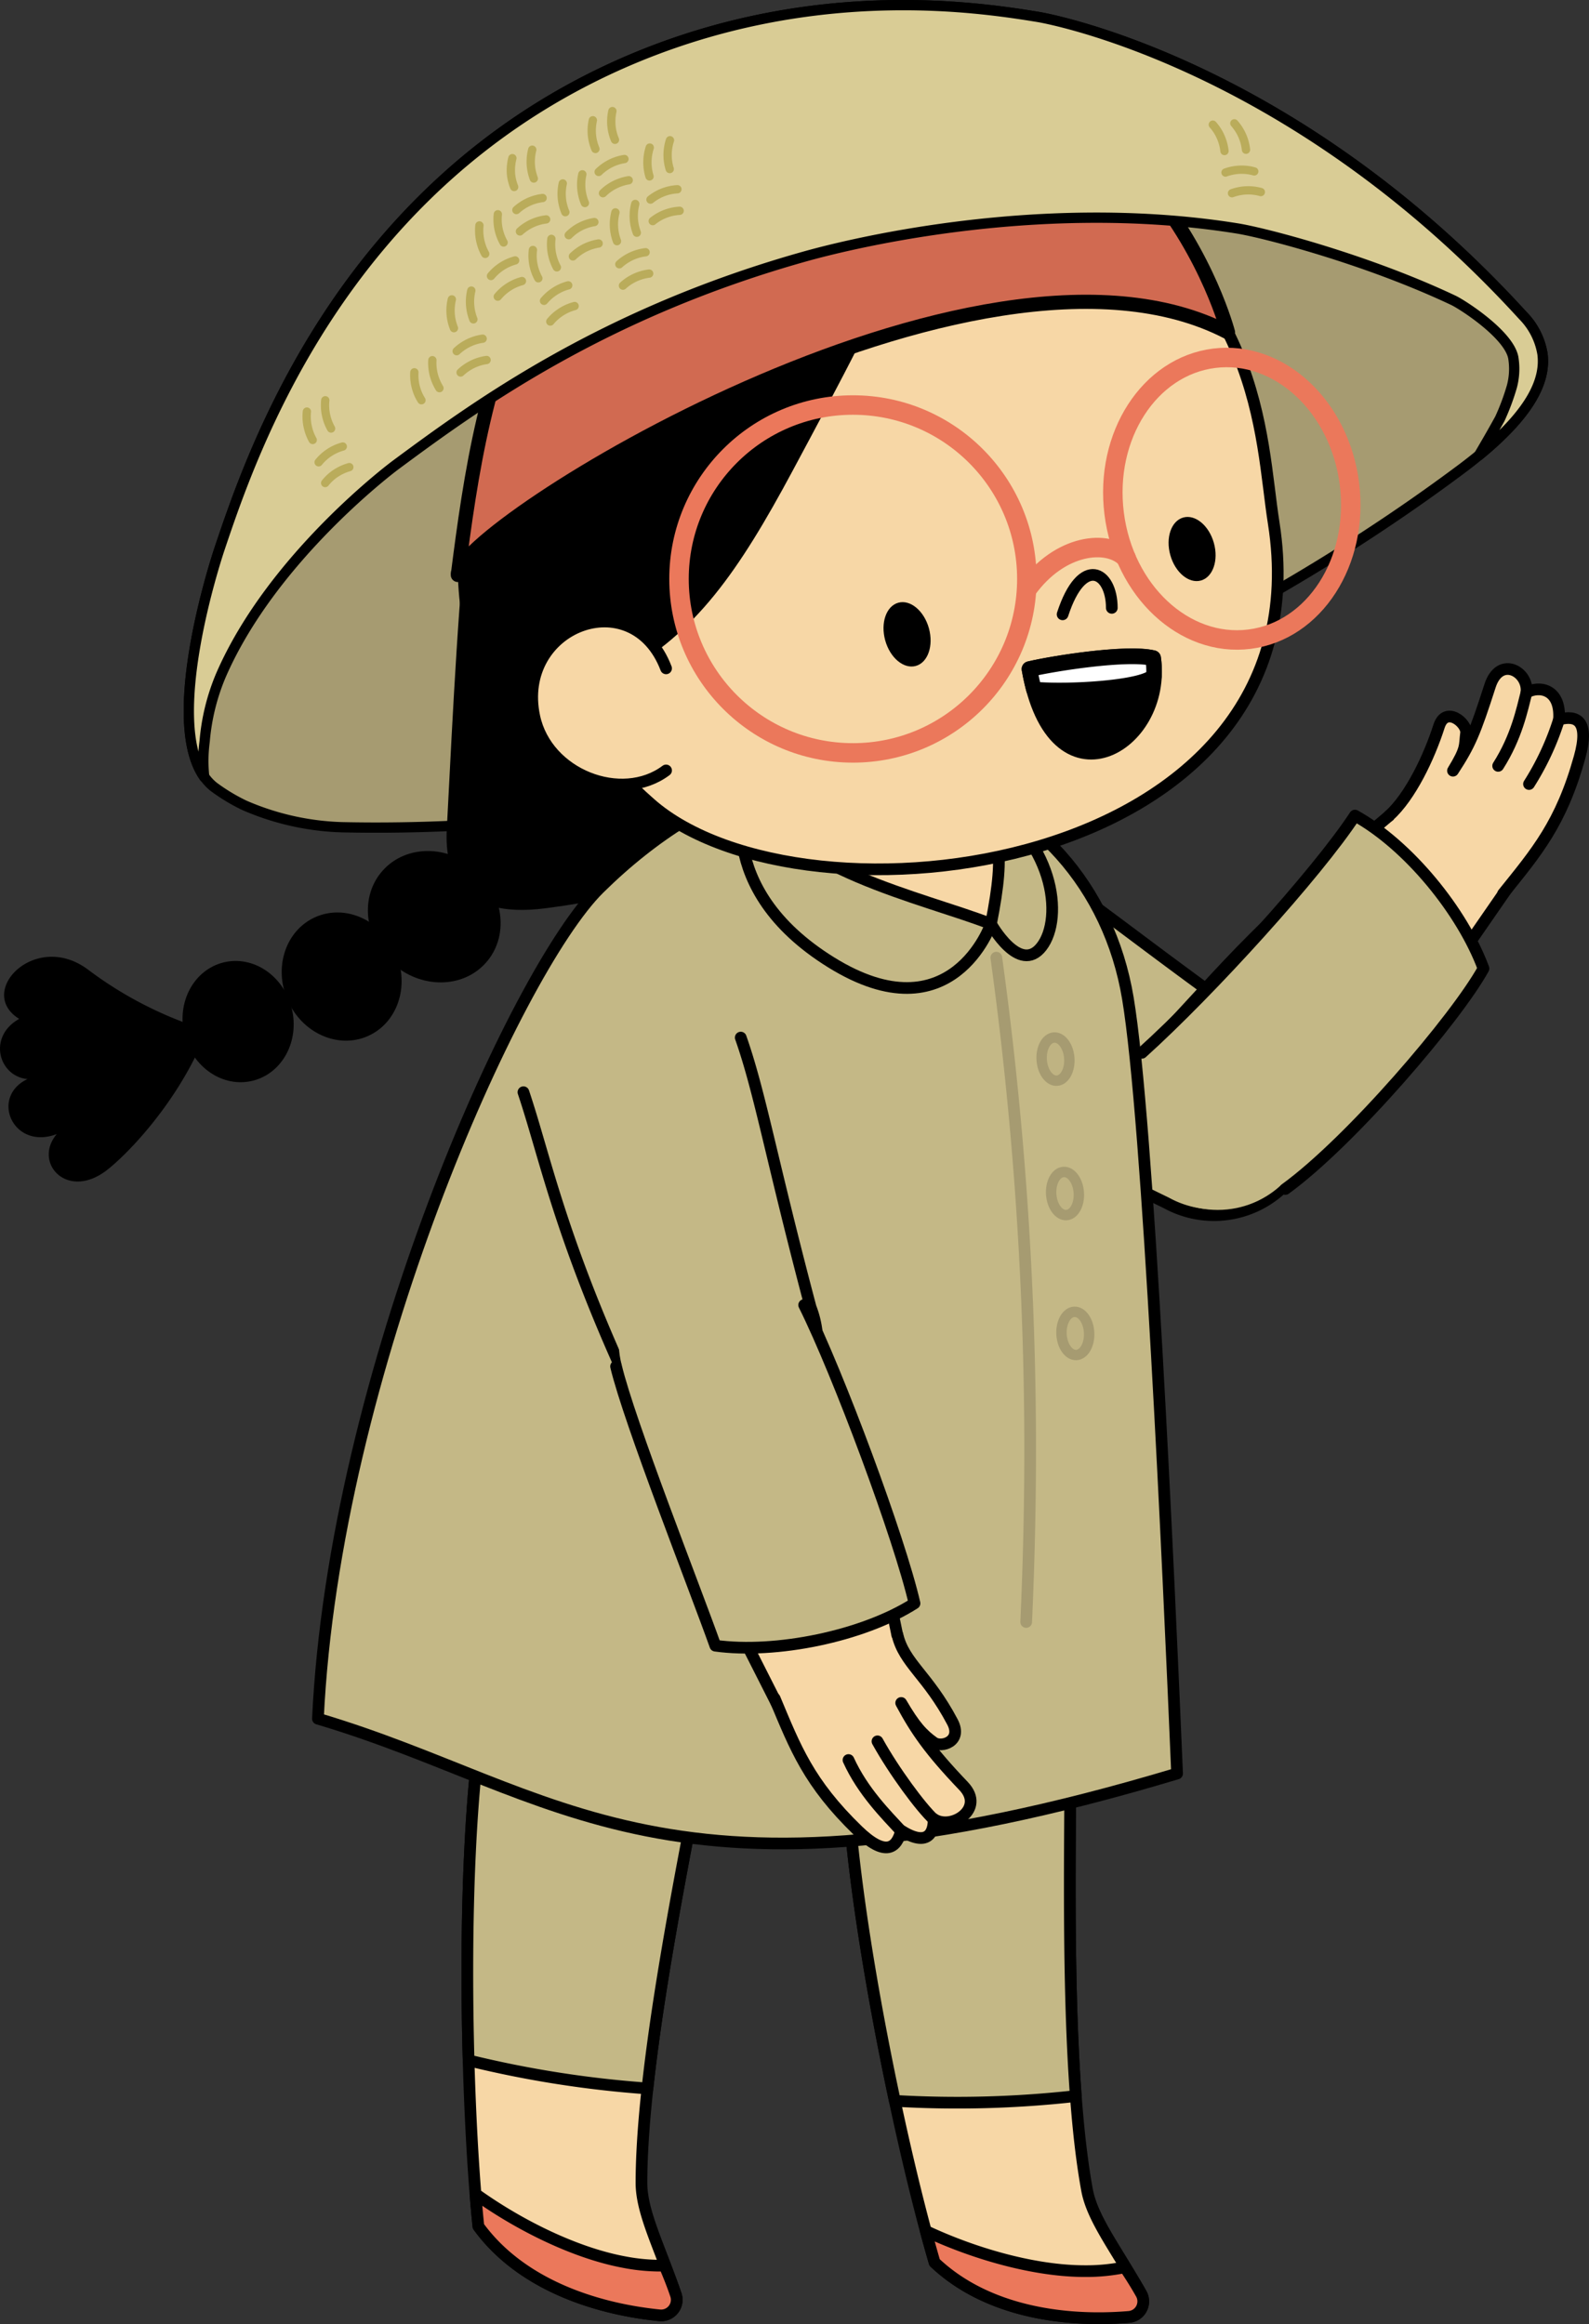 <svg xmlns="http://www.w3.org/2000/svg" viewBox="0 0 407.94 596.57"><rect x="0" y="0" width="407.94" height="596.57" fill="#333333" stroke="none"/><defs><style>.cls-1{fill:#a69b71;}.cls-1,.cls-10,.cls-12,.cls-13,.cls-2,.cls-3,.cls-4,.cls-6,.cls-9{stroke:#000;}.cls-1,.cls-10,.cls-11,.cls-12,.cls-13,.cls-14,.cls-2,.cls-3,.cls-4,.cls-6,.cls-7,.cls-8,.cls-9{stroke-linecap:round;stroke-linejoin:round;}.cls-1,.cls-10{stroke-width:2.64px;}.cls-2{fill:#f7d7a6;}.cls-2,.cls-3,.cls-4,.cls-6,.cls-7{stroke-width:3px;}.cls-3{fill:#eb785b;}.cls-4,.cls-5{fill:#c4b886;}.cls-11,.cls-14,.cls-6,.cls-7{fill:none;}.cls-7,.cls-8{stroke:#a69b71;}.cls-8{fill:#bfb382;stroke-width:2.67px;}.cls-9{fill:#d16a51;stroke-width:3.64px;}.cls-10{fill:#d9cc95;}.cls-11{stroke:#baac5b;stroke-width:2.13px;}.cls-12,.cls-13{stroke-width:4px;}.cls-13{fill:#fff;}.cls-14{stroke:#eb785b;stroke-width:5px;}</style></defs><g id="Layer_2" data-name="Layer 2"><g id="Laila_L_Eye_Open" data-name="Laila L Eye Open"><path class="cls-1" d="M54.89,202c-14.75-11.7.45-58.1,1.43-61C64.6,116.37,87.57,48,159.92,16.19,207.56-4.73,250.49,1.72,266.61,4.36c0,0,64,10.49,124.39,76.67a18.26,18.26,0,0,1,5,9.84c.87,6.76-2.76,16-20.79,29.51-65.75,49.11-130.14,69.4-130.14,69.4s-75,24.38-157.33,22.57a67.67,67.67,0,0,1-25-5.62A48,48,0,0,1,54.89,202Z"/><path d="M136,66.16c-15.59,27.78-18,82.6-21.31,146.92C114.19,223.79,118,236,140,233.16c99.78-12.83,113.39-77.37,114.34-106.92C256.51,59.92,166.78,11.37,136,66.16Z"/><ellipse cx="111.49" cy="235.3" rx="16.1" ry="17.76" transform="translate(-138.03 160.9) rotate(-48.04)"/><ellipse cx="87.7" cy="250.7" rx="15.13" ry="16.69" transform="translate(-92.68 55.75) rotate(-23.5)"/><ellipse cx="61.12" cy="262.25" rx="14.18" ry="15.64" transform="translate(-60.74 22.12) rotate(-13.79)"/><path d="M50.47,270.6a6,6,0,0,0-3.42-8.22,98.84,98.84,0,0,1-24.43-13.46c-13.54-10.18-28.91,5.7-17.69,12.63C-3.24,266.1-.35,276.29,7.05,277c-9.73,4.63-3.68,18.38,7.52,14.12-6.16,7.32,2.58,17.05,12.73,9.36C32.31,296.64,43.31,285.32,50.47,270.6Z"/><path class="cls-2" d="M274.3,424.83c2,17.69-2.66,96.81,4.77,137.32,1.38,7.55,7.6,15.32,13.89,26.64a4,4,0,0,1-3.19,6c-16.34,1.34-36.41-1.3-49.84-14-9.81-33.55-24.15-104.08-22.5-137.18C219.22,407.75,271.9,403.55,274.3,424.83Z"/><path class="cls-3" d="M288.77,582a48.68,48.68,0,0,1-10.29,1c-12.8,0-28.21-4.39-40.8-10.3.77,2.86,1.53,5.57,2.25,8.05,13.43,12.73,33.5,15.37,49.84,14a4,4,0,0,0,3.19-6C291.61,586.36,290.18,584.11,288.77,582Z"/><path class="cls-4" d="M276.19,538.06c-3.13-42.06-.25-98.62-1.89-113.23-2.4-21.28-55.08-17.08-56.87,18.72-1.12,22.44,5.11,62.08,12.3,95.74A273,273,0,0,0,276.19,538.06Z"/><path class="cls-2" d="M184.89,424.42c-1.25,17.75-20.17,94.72-20.21,135.9,0,7.68,4.69,16.45,8.83,28.73a4,4,0,0,1-4.22,5.29c-16.32-1.65-35.57-7.89-46.47-22.84-3.57-34.78-4.88-106.74,2.75-139C133.82,397.64,186.39,403.06,184.89,424.42Z"/><path class="cls-3" d="M170.62,581.59a49.09,49.09,0,0,1-10.3-.89c-12.59-2.32-26.95-9.42-38.25-17.52.23,3,.48,5.75.75,8.32,10.9,15,30.15,21.19,46.47,22.84a4,4,0,0,0,4.22-5.29C172.62,586.41,171.62,583.94,170.62,581.59Z"/><path class="cls-4" d="M166.22,536.11c4.54-41.93,17.64-97,18.67-111.69,1.5-21.36-51.07-26.78-59.32,8.09-5.17,21.87-6.23,62-5.27,96.39A273.74,273.74,0,0,0,166.22,536.11Z"/><circle class="cls-5" cx="247.78" cy="244.79" r="28.81"/><path class="cls-4" d="M266,222.47c12.94,7.7,25.95,19,58.05,41.79a25.44,25.44,0,0,1-24.65,44.51h0C262.23,290.86,246.6,277.9,232,268.92"/><path class="cls-2" d="M333.87,301.77c19.42-24.19,36.65-50.23,60.81-84.86,10.66-15.28-8.32-32.08-24.61-18.68-49.89,41-53.79,49-74.54,70.5C309.86,290.34,309.86,290.34,333.87,301.77Z"/><circle class="cls-5" cx="312.62" cy="286.64" r="23.95"/><path class="cls-4" d="M293.15,270.26c17.57-15.85,45-46.1,54.7-60.9,13.79,7.65,27.59,24.65,33,39.26-7,12.75-34.14,44.46-50.87,56.59"/><path class="cls-2" d="M385.88,229.41c8.65-10.76,14.88-18,19.62-34.94,2.67-9.5-.76-11-5.26-9.78.53-7.89-5.12-8.77-8.36-6.9.63-5.4-6.83-9.55-9.35-1.73-3.88,12.06-5.12,15.06-9.51,21.78,3.55-5.84,2.93-6.22,3.36-9.7.31-2.48-5.22-7.11-6.95-1.69-2.53,7.88-7.3,18-12.91,23.05"/><path class="cls-6" d="M391.88,177.79c-1.1,4.3-2.54,11.4-7.26,18.81"/><path class="cls-6" d="M400.24,184.69a70.13,70.13,0,0,1-7.7,16.57"/><path class="cls-4" d="M81.62,441.19c4.16-88.37,50.7-191.91,72.23-213.14,57.25-56.48,126.06-29.7,135.71,28.22,5.22,31.3,10.4,146.31,12.63,199C171,494.67,143.83,459.62,81.62,441.19Z"/><path class="cls-4" d="M250.91,203.43l3.5,33.74s7.31,13.18,13,5.84S270.88,215.22,250.91,203.43Z"/><path class="cls-4" d="M254.41,237.17s-10,29.1-41,9.89-21.95-44.32-21.95-44.32Z"/><path class="cls-2" d="M191.47,202.74c11.1,20.72,45,27.47,62.94,34.43,4-20.15,1.73-23.54-3.5-33.74C233.82,195.35,212.88,194.3,191.47,202.74Z"/><path class="cls-7" d="M255.78,245.83a924.74,924.74,0,0,1,8.67,120.27c.11,17.35-.27,34.12-1,50.26"/><ellipse class="cls-8" cx="270.96" cy="271.89" rx="3.55" ry="5.55" transform="translate(-18.51 19.8) rotate(-4.05)"/><ellipse class="cls-8" cx="273.4" cy="306.39" rx="3.55" ry="5.55" transform="translate(-20.94 20.06) rotate(-4.05)"/><ellipse class="cls-8" cx="276.09" cy="342.26" rx="3.55" ry="5.55" transform="translate(-16.13 13.67) rotate(-2.75)"/><circle class="cls-5" cx="161.9" cy="271.88" r="28.81"/><path class="cls-4" d="M190.17,266.35c5,14.2,7.85,31.17,17.94,69.24a25.44,25.44,0,0,1-47.41,18.47h0c-17.12-37.52-20.87-57.48-26.32-73.69"/><path class="cls-2" d="M160.06,355.8c12,28.61,26.68,56.16,45.61,93.92,8.34,16.65,32.16,8,28.15-12.73-12.29-63.42-17.45-70.66-26.44-99.14C181.56,340.14,181.56,340.14,160.06,355.8Z"/><circle class="cls-5" cx="182.78" cy="344.33" r="23.95"/><path class="cls-4" d="M206.45,335c8.85,17.8,24.48,59.86,28.33,76.58-13.29,8.48-35.69,13-51.13,10.87-5.21-14.66-22.1-57.45-25.49-71.69"/><path class="cls-2" d="M198.88,436c5.33,12.74,8.72,21.66,21.35,33.9,7.09,6.88,10,4.56,11.11,0,6.68,4.22,8.44.72,8.34-3,4.45,3.11,13.36-2.5,7.68-8.44-8.75-9.16-12.21-14.24-16-21.31,3.44,5.92,5.49,8.1,8.34,10.14,2,1.45,7.47-.27,4.8-5.3-6.34-12-12.37-15-14.11-22.34"/><path class="cls-6" d="M239.68,467c-3.25-3-10.14-12.29-14.41-20"/><path class="cls-6" d="M231.34,470c-3.79-4.12-9.82-10.08-13.51-18.2"/><path class="cls-2" d="M327,134.3c14.13,90.13-120.45,106.76-160,72-44.4-39-46.49-92.44-4.5-148.2C184.83,28.44,254,32.3,271.69,42.29,324.59,72.21,323.39,111.46,327,134.3Z"/><path d="M235.62,24.45c12.8,12.57-7.84,51.08-32.14,96.42-13.87,25.87-24.89,41.71-44.19,52.23-9.6,5.23-20.75,11.31-29.13,7-19-9.71-17.35-69.53,10-110.49,2.62-3.91,27.56-40,70.31-47.2C221.08,20.66,230.21,19.13,235.62,24.45Z"/><path class="cls-2" d="M171,171.57c-8.57-22.41-38.75-10.74-33.83,12.38,3.18,14.93,22.4,22.4,33.83,13.82"/><path class="cls-9" d="M117.54,147.59c-1.34-11.45,133.37-95.85,197.72-62.27,0,0-20.34-78.36-100.68-66S124,96.84,117.54,147.59Z"/><path class="cls-10" d="M396,90.88c.79,6.15-2.15,14.42-16.31,26,3.29-5.6,4.6-8,5.37-9.39a58.85,58.85,0,0,0,3.09-8.29,17.63,17.63,0,0,0,.41-7c-.65-6-13-13.94-15.41-15.09-22.38-10.59-48.56-17.36-55.52-18.47-52.58-8.44-102.93,5-110,6.92-52.79,14.62-85.66,38.69-106.1,53.83,0,0-31.6,23.43-44.83,54a55.2,55.2,0,0,0-4.16,16.92,37.78,37.78,0,0,0-.11,9.16C42,184.72,55.41,143.76,56.32,141,64.6,116.37,87.57,48,159.91,16.19,207.56-4.73,250.49,1.72,266.61,4.37c0,0,64,10.47,124.38,76.66A18.19,18.19,0,0,1,396,90.88Z"/><path class="cls-11" d="M123.08,57.87a12.4,12.4,0,0,0,.31,4.3,12,12,0,0,0,1.18,3"/><path class="cls-11" d="M127.81,55a12.15,12.15,0,0,0,1.48,7.25"/><path class="cls-11" d="M132.25,66.85a12.23,12.23,0,0,0-6.2,4"/><path class="cls-11" d="M134,72.15a12.21,12.21,0,0,0-6.21,4"/><path class="cls-11" d="M166.81,37.88a12.47,12.47,0,0,0-.59,4.27,12.2,12.2,0,0,0,.53,3.14"/><path class="cls-11" d="M172,36a12.11,12.11,0,0,0-.06,7.4"/><path class="cls-11" d="M173.91,48.58a12.27,12.27,0,0,0-4.19,1A12.52,12.52,0,0,0,167,51.24"/><path class="cls-11" d="M174.48,54.11a12,12,0,0,0-4.19,1,11.91,11.91,0,0,0-2.72,1.65"/><path class="cls-11" d="M316.89,31.66a12.3,12.3,0,0,1,2.24,3.68,12.1,12.1,0,0,1,.75,3.09"/><path class="cls-11" d="M311.36,32a11.9,11.9,0,0,1,2.24,3.68,12.17,12.17,0,0,1,.76,3.09"/><path class="cls-11" d="M314.62,44.29a12.14,12.14,0,0,1,4.24-.73A11.85,11.85,0,0,1,322,44"/><path class="cls-11" d="M316.29,49.6a12.09,12.09,0,0,1,7.4-.3"/><path class="cls-11" d="M116,76.85a12.21,12.21,0,0,0,.54,7.39"/><path class="cls-11" d="M121,74.59a12.09,12.09,0,0,0-.25,4.3,12.23,12.23,0,0,0,.78,3.09"/><path class="cls-11" d="M123.91,86.94a12,12,0,0,0-4.09,1.35,12.24,12.24,0,0,0-2.58,1.86"/><path class="cls-11" d="M124.92,92.41a12,12,0,0,0-4.09,1.35,12.24,12.24,0,0,0-2.58,1.86"/><path class="cls-11" d="M144.48,47.09a12.45,12.45,0,0,0-.18,4.31,12.69,12.69,0,0,0,.84,3.07"/><path class="cls-11" d="M149.5,44.75a12.17,12.17,0,0,0,.66,7.37"/><path class="cls-11" d="M152.59,57a12.22,12.22,0,0,0-4.07,1.42A11.94,11.94,0,0,0,146,60.37"/><path class="cls-11" d="M153.69,62.5a12.31,12.31,0,0,0-4.07,1.41,12.84,12.84,0,0,0-2.54,1.91"/><path class="cls-11" d="M78.79,105.65a12.09,12.09,0,0,0,.31,4.29,11.94,11.94,0,0,0,1.18,3"/><path class="cls-11" d="M83.51,102.75a12.14,12.14,0,0,0,.31,4.3A12,12,0,0,0,85,110"/><path class="cls-11" d="M88,114.62a12.23,12.23,0,0,0-3.89,1.86,12.37,12.37,0,0,0-2.31,2.19"/><path class="cls-11" d="M89.68,119.91a12.52,12.52,0,0,0-3.89,1.87A12,12,0,0,0,83.48,124"/><path class="cls-11" d="M152.2,30.87a12.37,12.37,0,0,0-.18,4.3,12.69,12.69,0,0,0,.84,3.07"/><path class="cls-11" d="M157.22,28.52a12.14,12.14,0,0,0,.66,7.37"/><path class="cls-11" d="M160.31,40.82a12.16,12.16,0,0,0-4.07,1.41,12.65,12.65,0,0,0-2.55,1.91"/><path class="cls-11" d="M161.41,46.27a12.37,12.37,0,0,0-4.07,1.42,11.6,11.6,0,0,0-2.54,1.91"/><path class="cls-11" d="M131.54,40.6a12.47,12.47,0,0,0-.33,4.3A12.07,12.07,0,0,0,132,48"/><path class="cls-11" d="M136.64,38.43a12.47,12.47,0,0,0-.33,4.3,12.76,12.76,0,0,0,.73,3.1"/><path class="cls-11" d="M139.3,50.83a12.28,12.28,0,0,0-4.12,1.27,12.55,12.55,0,0,0-2.61,1.82"/><path class="cls-11" d="M140.21,56.32a12.14,12.14,0,0,0-6.73,3.09"/><path class="cls-11" d="M158,54.52a12.18,12.18,0,0,0,.4,7.39"/><path class="cls-11" d="M163.09,52.35a12.18,12.18,0,0,0,.4,7.39"/><path class="cls-11" d="M165.74,64.75A12.15,12.15,0,0,0,159,67.84"/><path class="cls-11" d="M166.66,70.23a12.21,12.21,0,0,0-4.12,1.28,11.84,11.84,0,0,0-2.61,1.82"/><path class="cls-11" d="M136.81,64.17a12.08,12.08,0,0,0,1.4,7.27"/><path class="cls-11" d="M141.56,61.32a12.2,12.2,0,0,0,.26,4.31,12.47,12.47,0,0,0,1.14,3"/><path class="cls-11" d="M145.88,73.25A12.14,12.14,0,0,0,142,75.07a12.3,12.3,0,0,0-2.34,2.15"/><path class="cls-11" d="M147.52,78.56a12.11,12.11,0,0,0-3.9,1.82,11.71,11.71,0,0,0-2.34,2.16"/><path class="cls-11" d="M106.38,95.57a12.21,12.21,0,0,0,.5,4.28,11.93,11.93,0,0,0,1.32,2.89"/><path class="cls-11" d="M111,92.46a12.24,12.24,0,0,0,.51,4.28,12.44,12.44,0,0,0,1.31,2.9"/><path class="cls-12" d="M264.29,171.74c6.25-1.46,25-4.43,31.75-2.82C299.26,191.39,270.58,208.1,264.29,171.74Z"/><path class="cls-13" d="M265.44,177c8.86.82,28.5-.38,30.83-3.52a24.89,24.89,0,0,0-.23-4.53c-6.78-1.61-25.5,1.36-31.75,2.82C264.62,173.63,265,175.37,265.44,177Z"/><circle class="cls-14" cx="218.97" cy="148.62" r="44.65"/><ellipse class="cls-14" cx="316.23" cy="128.04" rx="30.44" ry="36.34" transform="translate(-13.47 40.34) rotate(-7.15)"/><path class="cls-14" d="M263.62,151.34c8.52-11.87,20.9-12.91,25.48-8.09"/><path class="cls-2" d="M272.8,157.7c5-15.36,12.63-11,12.63-1.66"/><ellipse cx="232.87" cy="162.82" rx="5.82" ry="8.42" transform="translate(-35.03 68.12) rotate(-15.49)"/><ellipse cx="306.75" cy="142.34" rx="5.82" ry="8.42" transform="matrix(0.96, -0.27, 0.27, 0.96, -26.87, 87.11)"/></g></g></svg>
